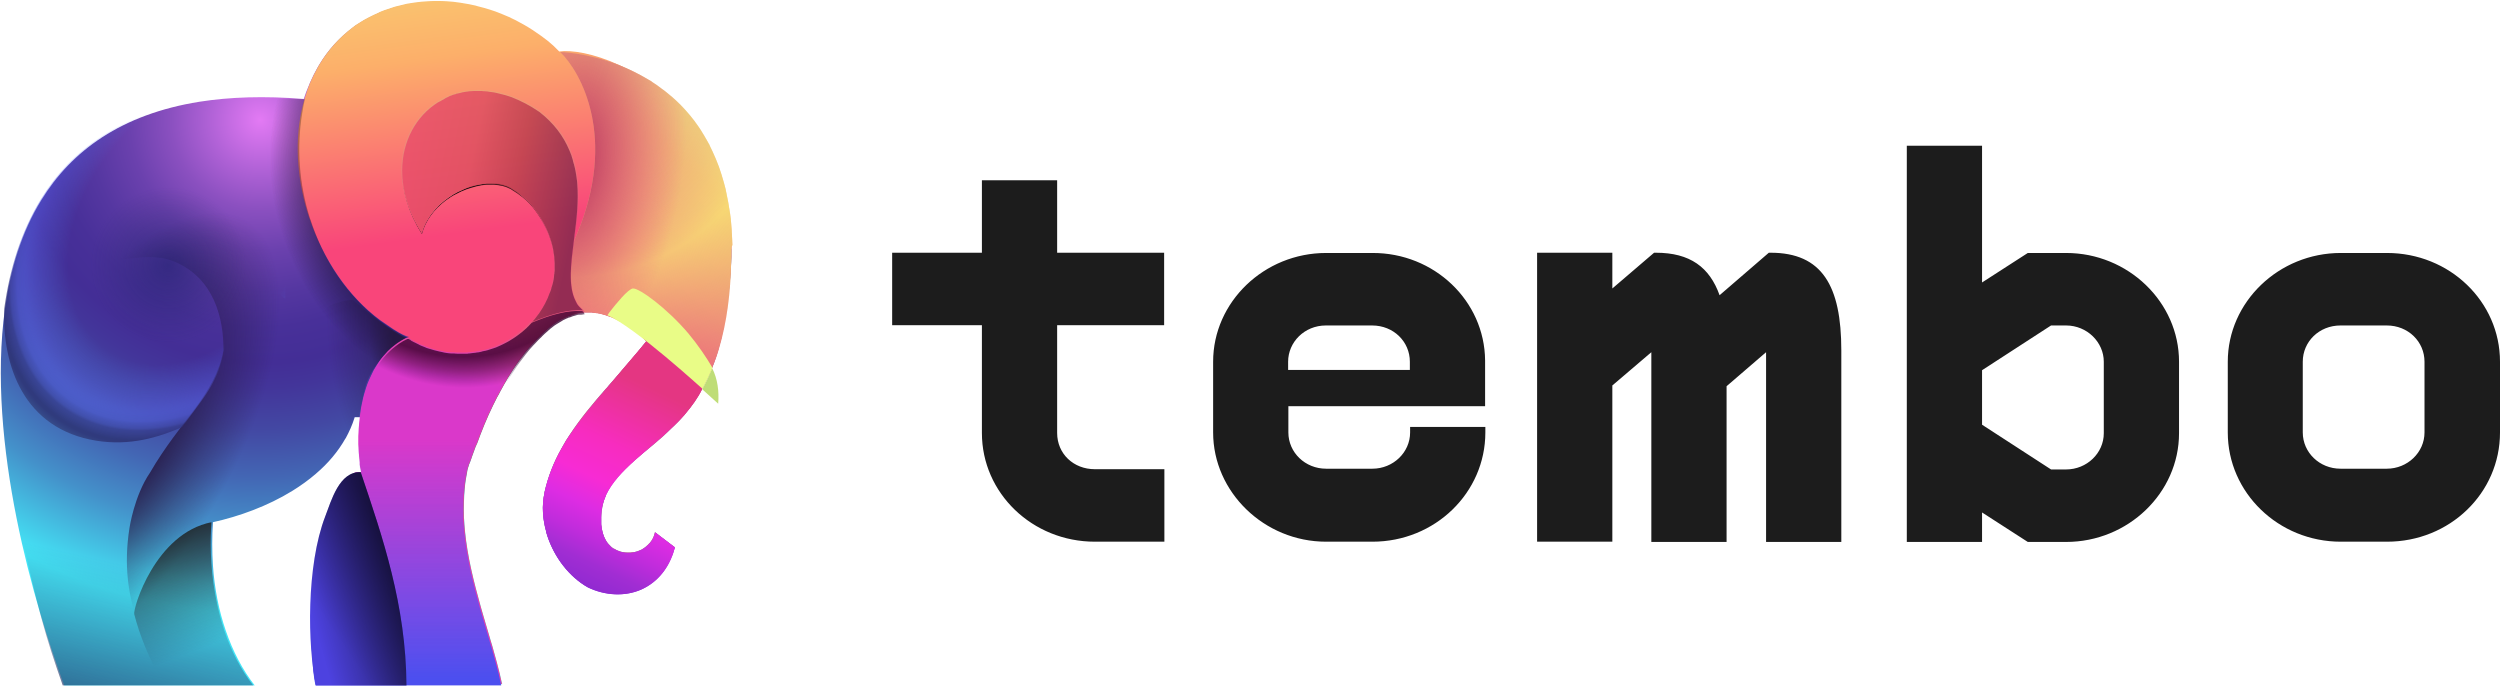 <svg xmlns="http://www.w3.org/2000/svg" id="Layer_1" width="1000.1" height="275" data-name="Layer 1"><defs><linearGradient id="linear-gradient" x1="182.34" x2="197.73" y1="-18" y2="95.11" gradientTransform="translate(0 2)" gradientUnits="userSpaceOnUse"><stop offset="0" stop-color="#f9cd71"/><stop offset=".33" stop-color="#fcaf6a"/><stop offset=".95" stop-color="#f9457a"/></linearGradient><linearGradient id="linear-gradient-2" x1="299.86" x2="217.65" y1="31.47" y2="124.53" gradientTransform="translate(0 2)" gradientUnits="userSpaceOnUse"><stop offset="0" stop-color="#e9fc87"/><stop offset=".33" stop-color="#efb674"/><stop offset=".95" stop-color="#ea567e"/></linearGradient><linearGradient id="linear-gradient-3" x1="273.52" x2="232.07" y1="147.81" y2="227.29" gradientTransform="translate(0 2)" gradientUnits="userSpaceOnUse"><stop offset=".02" stop-color="#da459e"/><stop offset=".81" stop-color="#a43df1"/><stop offset="1" stop-color="#9040ed"/></linearGradient><linearGradient id="linear-gradient-4" x1="225.84" x2="267.06" y1="242.78" y2="156.28" gradientTransform="translate(0 2)" gradientUnits="userSpaceOnUse"><stop offset=".06" stop-color="#9334c1"/><stop offset=".14" stop-color="#922ad1"/><stop offset=".23" stop-color="#a12dd3"/><stop offset=".33" stop-color="#c02cdc"/><stop offset=".44" stop-color="#dd2ce3"/><stop offset=".56" stop-color="#f72bd4"/><stop offset=".72" stop-color="#f72cbf"/><stop offset="1" stop-color="#e43682"/></linearGradient><linearGradient id="linear-gradient-5" x1="61.01" x2="80.95" y1="204.49" y2="257.42" gradientTransform="translate(0 2)" gradientUnits="userSpaceOnUse"><stop offset="0" stop-color="#181918"/><stop offset=".05" stop-color="#1a1b1a" stop-opacity=".95"/><stop offset=".55" stop-color="#272827" stop-opacity=".45"/><stop offset="1" stop-color="#2c2c2c" stop-opacity="0"/></linearGradient><linearGradient id="linear-gradient-6" x1="188.67" x2="179.18" y1="126.71" y2="176" gradientTransform="translate(0 2)" gradientUnits="userSpaceOnUse"><stop offset="0" stop-color="#ea567e"/><stop offset=".04" stop-color="#e95385"/><stop offset=".32" stop-color="#de40b7"/><stop offset=".47" stop-color="#da38ca"/></linearGradient><linearGradient id="linear-gradient-7" x1="162.46" x2="162.46" y1="278.01" y2="170.55" gradientTransform="translate(0 2)" gradientUnits="userSpaceOnUse"><stop offset=".08" stop-color="#4c4fef"/><stop offset=".33" stop-color="#4d53f1" stop-opacity=".72"/><stop offset=".97" stop-color="#4e58f3" stop-opacity="0"/></linearGradient><linearGradient id="linear-gradient-8" x1="129.27" x2="162.57" y1="244.83" y2="222.41" gradientTransform="translate(0 2)" gradientUnits="userSpaceOnUse"><stop offset="0" stop-color="#4d42e0"/><stop offset="1" stop-color="#372998"/></linearGradient><linearGradient id="linear-gradient-9" x1="174.03" x2="121.44" y1="223.62" y2="238.21" gradientTransform="translate(0 2)" gradientUnits="userSpaceOnUse"><stop offset="0" stop-opacity=".9"/><stop offset=".97" stop-opacity="0"/></linearGradient><linearGradient id="linear-gradient-10" x1="44.31" x2="57.88" y1="285.02" y2="225.75" gradientTransform="translate(0 2)" gradientUnits="userSpaceOnUse"><stop offset="0" stop-color="#273e70"/><stop offset=".13" stop-color="#273e70" stop-opacity=".87"/><stop offset="1" stop-color="#273e70" stop-opacity="0"/></linearGradient><linearGradient id="linear-gradient-11" x1="183.85" x2="199.33" y1="-18.94" y2="94.83" gradientTransform="translate(0 2)" gradientUnits="userSpaceOnUse"><stop offset="0" stop-color="#e9fc87"/><stop offset=".33" stop-color="#efb674"/><stop offset=".95" stop-color="#ea567e"/></linearGradient><linearGradient id="linear-gradient-12" x1="153.9" x2="230.23" y1="70.01" y2="86.17" gradientTransform="translate(0 2)" gradientUnits="userSpaceOnUse"><stop offset="0" stop-color="#ee486a"/><stop offset=".41" stop-color="#e1495e"/><stop offset=".66" stop-color="#bd394a"/><stop offset="1" stop-color="#7e2248"/></linearGradient><radialGradient id="radial-gradient" cx=".98" cy="-362.02" r=".98" fx=".98" fy="-362.02" gradientTransform="matrix(243.73 0 0 243.76 -134.94 88292.99)" gradientUnits="userSpaceOnUse"><stop offset="0" stop-color="#e87cf7"/><stop offset="0" stop-color="#e37af4"/><stop offset=".08" stop-color="#b363d8"/><stop offset=".15" stop-color="#8b50c0"/><stop offset=".22" stop-color="#6b41ae"/><stop offset=".29" stop-color="#5537a1"/><stop offset=".35" stop-color="#483099"/><stop offset=".41" stop-color="#432e96"/><stop offset=".45" stop-color="#43359a"/><stop offset=".52" stop-color="#4348a3"/><stop offset=".6" stop-color="#4366b4"/><stop offset=".69" stop-color="#4491ca"/><stop offset=".78" stop-color="#44c8e7"/><stop offset=".83" stop-color="#44e6f7"/></radialGradient><radialGradient id="radial-gradient-2" cx=".95" cy="-360.9" r=".98" fx=".95" fy="-360.9" gradientTransform="matrix(138.7 0 0 138.72 95.59 50089.55)" gradientUnits="userSpaceOnUse"><stop offset="0" stop-color="#e98187" stop-opacity="0"/><stop offset=".11" stop-color="#ea8586" stop-opacity=".08"/><stop offset=".22" stop-color="#ec9284" stop-opacity=".17"/><stop offset=".34" stop-color="#f0a881" stop-opacity=".26"/><stop offset=".46" stop-color="#f5c67c" stop-opacity=".35"/><stop offset=".58" stop-color="#fcec76" stop-opacity=".44"/><stop offset=".63" stop-color="#ffff73" stop-opacity=".48"/><stop offset="1" stop-color="#f5be71" stop-opacity="0"/></radialGradient><radialGradient id="radial-gradient-3" cx="4.96" cy="-364.43" r=".98" fx="4.96" fy="-364.43" gradientTransform="rotate(97.74 -6748.54 -8145.268)scale(90.27 44.36)" gradientUnits="userSpaceOnUse"><stop offset=".05" stop-color="#b93c5f"/><stop offset=".31" stop-color="#cb456a" stop-opacity=".72"/><stop offset=".73" stop-color="#e25279" stop-opacity=".28"/><stop offset="1" stop-color="#ea567e" stop-opacity="0"/></radialGradient><radialGradient id="radial-gradient-4" cx="4.12" cy="-361" r=".98" fx="4.12" fy="-361" gradientTransform="rotate(29.64 -85211.083 -22750.657)scale(55.86 124.62)" gradientUnits="userSpaceOnUse"><stop offset=".22" stop-color="#261844"/><stop offset=".58" stop-color="#261844" stop-opacity=".39"/><stop offset=".84" stop-color="#261844" stop-opacity="0"/></radialGradient><radialGradient id="radial-gradient-5" cx="4.99" cy="-361.89" r=".98" fx="4.99" fy="-361.89" gradientTransform="rotate(73.68 -15744.084 -12119.113)scale(86.22 66.23)" gradientUnits="userSpaceOnUse"><stop offset="0" stop-opacity=".9"/><stop offset=".97" stop-opacity="0"/></radialGradient><radialGradient id="radial-gradient-6" cx="4.99" cy="-361.89" r=".98" fx="4.99" fy="-361.89" gradientTransform="rotate(73.68 -15744.084 -12119.113)scale(86.22 66.23)" gradientUnits="userSpaceOnUse"><stop offset="0" stop-opacity=".9"/><stop offset=".97" stop-opacity="0"/></radialGradient><radialGradient id="radial-gradient-7" cx="1.8" cy="-366.8" r=".98" fx="1.8" fy="-366.8" gradientTransform="rotate(172.46 -1152.15 -19630.585)scale(65.65 107.42)" gradientUnits="userSpaceOnUse"><stop offset=".39" stop-color="#261844"/><stop offset=".54" stop-color="#261844" stop-opacity=".39"/><stop offset=".8" stop-color="#261844" stop-opacity="0"/></radialGradient><radialGradient id="radial-gradient-8" cx="3.81" cy="-366.17" r=".98" fx="3.81" fy="-366.17" gradientTransform="matrix(-60.287 86.419 -62.291 -43.454 -22502.13 -16151.19)" gradientUnits="userSpaceOnUse"><stop offset="0" stop-color="#2da7f1" stop-opacity="0"/><stop offset=".32" stop-color="#2fa5f1" stop-opacity="0"/><stop offset=".44" stop-color="#349ef3" stop-opacity="0"/><stop offset=".52" stop-color="#3e93f6" stop-opacity="0"/><stop offset=".59" stop-color="#4c82fa" stop-opacity="0"/><stop offset=".74" stop-color="#5c6cfd" stop-opacity=".41"/><stop offset=".78" stop-color="#5a69f6" stop-opacity=".56"/><stop offset=".8" stop-color="#5664eb" stop-opacity=".67"/><stop offset=".83" stop-color="#505cda" stop-opacity=".75"/><stop offset=".84" stop-color="#4852c4" stop-opacity=".83"/><stop offset=".86" stop-color="#3f46a8" stop-opacity=".89"/><stop offset=".87" stop-color="#343889" stop-opacity=".95"/><stop offset=".91" stop-color="#282866"/><stop offset=".92" stop-color="#282866"/><stop offset="1" stop-color="#416493"/></radialGradient><radialGradient id="radial-gradient-9" cx=".91" cy="-353.28" r=".98" fx=".91" fy="-353.28" gradientTransform="translate(35.41 12509.59)scale(35.11)" gradientUnits="userSpaceOnUse"><stop offset="0" stop-color="#141c63"/><stop offset=".44" stop-color="#1b2064" stop-opacity=".52"/><stop offset=".91" stop-color="#282866" stop-opacity="0"/></radialGradient><radialGradient id="radial-gradient-10" cx="4.55" cy="-362.51" r=".98" fx="4.55" fy="-362.51" gradientTransform="matrix(22.455 95.588 -86.31 20.276 -31207.98 6981.36)" gradientUnits="userSpaceOnUse"><stop offset="0" stop-color="#2a0043" stop-opacity="0"/><stop offset=".14" stop-color="#2d003e" stop-opacity=".18"/><stop offset=".8" stop-color="#38002d"/><stop offset=".86" stop-color="#350032" stop-opacity=".57"/><stop offset=".92" stop-color="#2c0040" stop-opacity=".07"/><stop offset=".93" stop-color="#2a0043" stop-opacity="0"/></radialGradient><clipPath id="clippath"><path d="M0 0h293.2v275H0z" style="fill:none"/></clipPath><style>.cls-7{fill:#1c1c1c}</style></defs><g style="clip-path:url(#clippath)"><path d="M292.6 100.2v.6c0 1.4 0 2.8-.1 4.1-.2 5.6-.8 11.6-1.8 17.9-.7 5.7-1.7 11.4-3.3 16.9-1 3.6-2.3 7.1-3.8 10.5-.8 1.8-1.7 3.6-2.7 5.3-1.9 3.5-4.1 6.8-6.7 9.9-.1.2-.3.3-.4.5-1.6 1.9-3.3 3.7-5.1 5.3-4.5 4.7-9.9 8.7-14.8 12.8l-.2.2c-4.7 4-8.9 8.2-11.2 13.5 0 .1-.1.2-.1.3-1.1 2.7-1.8 5.6-1.9 8.9v2.4c0 .4 0 .7.1 1.1 0 .3.1.5.1.8.3 1.6.7 3.2 1.5 4.6.1.2.3.5.4.7.5.8 1.1 1.4 1.7 2l.3.3c.1.1.3.2.4.3.2.2.4.3.7.4.1.1.2.1.4.2.1.1.2.1.3.2.3.2.6.3.9.4 1.1.5 2.3.7 3.5.7h1.4c.3 0 .6-.1.9-.1h.4c.3 0 .5-.1.8-.2h.1c.5-.1.9-.3 1.4-.5.2-.1.5-.2.7-.3s.5-.2.7-.4c.1-.1.2-.1.3-.2s.2-.1.3-.2c.4-.3.8-.6 1.2-1 .2-.2.4-.3.5-.5l.5-.5c1-1.2 1.7-2.6 2-4.2l7.9 6c-.1.5-.3 1.2-.6 1.9v.1c-1.1 3-3.1 6.7-4.5 8.3-2.7 3-5.5 5.1-8.4 6.5-6.5 2.8-14.3 2.4-21.2-.9l-1.5-.9c-7.1-4.6-12.7-12.4-15.2-21.2v-.2c-1.4-5-1.8-10.3-.7-15.3v-.2c1.4-6.3 3.7-12.1 6.8-17.6.1-.2.3-.5.4-.7.9-1.7 1.9-3.3 3-4.9 4.2-6.4 9.2-12.4 14.3-18.2l.2-.2c.4-.4.7-.8 1.1-1.3.1-.1.1-.2.2-.2 5.1-5.8 10.3-11.6 14.8-17.5l-.1-.1-.1-.1-.4-.4-.1-.1v-.1l-.7-.7c-.3-.3-.7-.7-1.1-1-.1 0-.1-.1-.2-.2-.3-.3-.6-.5-.9-.8-.1-.1-.2-.1-.2-.2-.1-.1-.3-.2-.4-.3-.1 0-.1-.1-.2-.1-.4-.3-.9-.7-1.3-1-.5-.4-1-.7-1.5-1-.2-.2-.5-.3-.7-.5-.4-.3-.9-.6-1.3-.8-.1-.1-.2-.1-.4-.2-.1 0-.1-.1-.2-.1 0 0-.1 0-.2-.1s-.2-.1-.3-.1c-.1-.1-.2-.1-.3-.1-.1-.1-.2-.1-.4-.2-.1-.1-.3-.1-.4-.2-.2-.1-.3-.2-.5-.2-.1-.1-.2-.1-.3-.2-.4-.2-.9-.4-1.3-.6-.5-.2-.9-.4-1.4-.5-.5-.2-.9-.3-1.4-.5-.5-.1-.9-.3-1.4-.4-.2-.1-.5-.1-.7-.2-.2 0-.4-.1-.6-.1s-.4-.1-.5-.1h-.2c-.5-.1-1-.1-1.4-.2-.2 0-.5 0-.7-.1h-2.9c-.2 0-.5 0-.7.1-.2 0-.5 0-.7.1h-1c-.2 0-.4.1-.6.1s-.4.1-.6.2-.5.1-.7.2c-.1 0-.2.1-.4.1-.4.1-.9.3-1.3.5h-.3c-.1 0-.2.1-.3.1-.1.1-.3.1-.4.2-.4.2-.7.3-1.1.5-.3.1-.5.3-.8.4-.1.1-.2.1-.3.2-.3.2-.7.4-1 .6s-.6.4-1 .6l-2.1 1.5c-.4.3-.8.7-1.2 1-.3.3-.7.6-1 .9-.5.4-.9.9-1.4 1.3l-.1.1-.1.1c-.3.3-.6.5-.8.8l-.4.4-.4.4c-.5.5-.9.9-1.3 1.4s-.9 1-1.3 1.4c-.4.5-.9 1-1.3 1.5l-1.2 1.5c-.4.5-.8 1-1.2 1.6-.4.5-.8 1.1-1.2 1.6s-.8 1.1-1.2 1.7c-.8 1.2-1.6 2.4-2.3 3.6-.3.5-.6 1-1 1.6-.5.9-1 1.7-1.5 2.6l-1.5 2.7c-.4.8-.8 1.6-1.3 2.4-.5 1.1-1.1 2.1-1.6 3.2-2.5 5.1-4.6 10.3-6.4 15.3l-.3.6c0 .1-.1.3-.2.4-.5 1.4-1 2.8-1.5 4.1-.2.7-.5 1.3-.7 2-.1.3-.2.6-.3.8q0 .1-.1.2t-.1.2c0 .1-.1.2-.1.3v.1c0 .1-.1.2-.1.3l-.3.9v.1c-.1.3-.2.5-.2.8-.5 2.5-.9 5-1.1 7.5-.3 3.5-.4 7.1-.3 10.6 0 .6 0 1.1.1 1.7 0 .6.1 1.1.1 1.7.1.8.1 1.6.2 2.4 1 10.4 3.6 20.8 6.5 31.1.4 1.3.7 2.5 1.1 3.8.8 2.6 1.5 5.2 2.3 7.8.4 1.3.7 2.5 1.1 3.7.6 2.2 1.2 4.4 1.8 6.5q1.2 4.35 2.1 8.7h-74.3c-.1-.5-.2-1.1-.3-1.6-.1-.8-.3-1.7-.4-2.7-.1-.6-.1-1.1-.2-1.7 0-.4-.1-.8-.1-1.2-.1-1.3-.2-2.6-.3-4-.2-2.5-.3-5.2-.4-8.1-.1-3.1-.1-6.4 0-9.7 0-.7 0-1.5.1-2.2v-.1c0-1.1.1-2.3.1-3.4.1-1.8.2-3.6.4-5.4 0-.3 0-.6.1-.9v-.4c0-.2 0-.4.1-.6.1-.7.1-1.5.2-2.2 0-.4.1-.8.1-1.2.1-.5.1-1 .2-1.5v-.2c0-.4.1-.8.2-1.3.1-.6.2-1.1.2-1.7 0-.2.1-.4.1-.6 0-.1 0-.3.1-.4 0-.4.1-.8.2-1.2s.1-.8.2-1.2c.1-.3.1-.7.2-1 .1-.4.2-.9.2-1.3l.6-2.7c.5-2.2 1-4.3 1.7-6.3.4-1.3.8-2.6 1.3-3.8.2-.6.5-1.2.7-1.8.1-.3.3-.6.4-.9.4-.9.8-1.7 1.2-2.5.2-.3.3-.7.5-1 1-1.8 2-3.5 3.2-5 .1-.1.1-.2.2-.2.2-.2.3-.4.5-.7l.1-.1c.2-.2.4-.5.7-.7.2-.3.5-.5.8-.8l.5-.5c.5-.5 1.1-1 1.6-1.4.1-.1.2-.1.3-.2s.2-.2.3-.2h.2c.1 0 .2-.1.3-.1h2.1l-.6-3.3v-.7c0-.3-.1-.6-.1-1v-.1c-.5-4-.6-8.3-.3-12.6.1-1 .2-2 .3-3.1 0-.3.1-.7.1-1 0-.1 0-.2.1-.3h-2.4c0 .1-.1.2-.1.3-.9 2.9-2.1 5.5-3.5 8.1 0 0 0 .1-.1.1-3 5.3-7 10-11.7 14l-.1.1c-2.9 2.5-6.1 4.8-9.5 6.9-9.9 6.1-21.3 10.2-31.7 12.5q-.6 8.7 0 17.4c1.2 18.1 7 35.5 16.7 47.9H25.7C13.9 242.7-5.5 177.3 2 123.4c2.2-15.8 6.7-30.6 14.5-43.3 12.1-19.8 32.1-34.4 63.3-39.4 12.1-1.9 26-2.4 41.7-1.1.6-1.9 1.3-3.7 2.1-5.5.1-.3.3-.7.4-1q1.35-3.15 3-6c.2-.4.5-.8.7-1.2 3.5-5.8 7.9-10.7 13.4-14.8.3-.2.6-.5.9-.7.6-.4 1.2-.8 1.9-1.2.6-.4 1.2-.7 1.8-1.1.6-.3 1.1-.6 1.7-.9.5-.3 1.1-.5 1.6-.8 1-.5 2-.9 3-1.4.9-.4 1.8-.7 2.7-1 .8-.3 1.6-.5 2.4-.8.6-.2 1.2-.4 1.8-.5 1.2-.3 2.5-.6 3.7-.9.6-.1 1.2-.2 1.9-.3.4-.1.8-.1 1.3-.2.8-.1 1.6-.2 2.5-.3 3.4-.3 6.7-.4 10.1-.2 1.9.1 3.7.3 5.6.6 1.2.2 2.3.4 3.5.6.5.1.9.2 1.4.3.7.1 1.4.3 2 .5.8.2 1.5.4 2.3.6s1.6.5 2.4.7c.8.3 1.6.5 2.4.8 1.8.7 3.6 1.4 5.4 2.2.3.1.6.2.8.4.6.3 1.3.6 1.9.9.4.2.8.4 1.1.6.7.4 1.5.8 2.2 1.2 1.1.6 2.2 1.3 3.3 2 1.2.8 2.3 1.6 3.5 2.4l2.4 1.8c.4.3.8.6 1.2 1 .9.7 1.7 1.5 2.5 2.3l1.2 1.2c5-.7 13.9.8 23.7 5.3 20.3 9.3 44.5 31.3 45.2 73.1.2.3.2.6.2.9" style="fill:url(#radial-gradient)"/><path d="M292.6 100.2v.6c0 1.4 0 2.8-.1 4.1-.2 5.6-.8 11.6-1.8 17.9-.7 5.7-1.7 11.4-3.3 16.9-1 3.6-2.3 7.1-3.8 10.5-.8 1.8-1.7 3.6-2.7 5.3-1.9 3.5-4.1 6.8-6.7 9.9-.1.2-.3.3-.4.5-1.6 1.9-3.3 3.7-5.1 5.3-4.5 4.7-9.9 8.7-14.8 12.8l-.2.2c-4.7 4-8.9 8.2-11.2 13.5 0 .1-.1.2-.1.3-1.1 2.7-1.8 5.6-1.9 8.9v2.4c0 .4 0 .7.1 1.1 0 .3.1.5.1.8.3 1.6.7 3.2 1.5 4.6.1.2.3.5.4.7.5.8 1.1 1.4 1.7 2l.3.3c.1.1.3.2.4.3.2.2.4.3.7.4.1.1.2.1.4.2.1.1.2.1.3.2.3.2.6.3.9.4 1.1.5 2.3.7 3.5.7h1.4c.3 0 .6-.1.9-.1h.4c.3 0 .5-.1.8-.2h.1c.5-.1.9-.3 1.4-.5.2-.1.5-.2.7-.3s.5-.2.7-.4c.1-.1.2-.1.3-.2s.2-.1.3-.2c.4-.3.8-.6 1.2-1 .2-.2.4-.3.5-.5l.5-.5c1-1.2 1.7-2.6 2-4.2l7.9 6c-.1.5-.3 1.2-.6 1.9v.1c-1.1 3-3.1 6.7-4.5 8.3-2.7 3-5.5 5.1-8.4 6.5-6.5 2.8-14.3 2.4-21.2-.9l-1.5-.9c-7.1-4.6-12.7-12.4-15.2-21.2v-.2c-1.4-5-1.8-10.3-.7-15.3v-.2c1.4-6.3 3.7-12.1 6.8-17.6.1-.2.3-.5.4-.7.9-1.7 1.9-3.3 3-4.9 4.2-6.4 9.2-12.4 14.3-18.2l.2-.2c.4-.4.7-.8 1.1-1.3.1-.1.1-.2.2-.2 5.1-5.8 10.3-11.6 14.8-17.5l-.1-.1-.1-.1-.4-.4-.1-.1v-.1l-.7-.7c-.3-.3-.7-.7-1.1-1-.1 0-.1-.1-.2-.2-.3-.3-.6-.5-.9-.8-.1-.1-.2-.1-.2-.2-.1-.1-.3-.2-.4-.3-.1 0-.1-.1-.2-.1-.4-.3-.9-.7-1.3-1-.5-.4-1-.7-1.5-1-.2-.2-.5-.3-.7-.5-.4-.3-.9-.6-1.3-.8-.1-.1-.2-.1-.4-.2-.1 0-.1-.1-.2-.1 0 0-.1 0-.2-.1s-.2-.1-.3-.1c-.1-.1-.2-.1-.3-.1-.1-.1-.2-.1-.4-.2-.1-.1-.3-.1-.4-.2-.2-.1-.3-.2-.5-.2-.1-.1-.2-.1-.3-.2-.4-.2-.9-.4-1.3-.6-.5-.2-.9-.4-1.4-.5-.5-.2-.9-.3-1.4-.5-.5-.1-.9-.3-1.4-.4-.2-.1-.5-.1-.7-.2-.2 0-.4-.1-.6-.1s-.4-.1-.5-.1h-.2c-.5-.1-1-.1-1.4-.2-.2 0-.5 0-.7-.1h-3c-.2 0-.5 0-.7.1-.2 0-.5 0-.7.1h-1c-.2 0-.4.1-.6.1s-.4.1-.6.2-.5.1-.7.2c-.1 0-.2.1-.4.1-.4.1-.9.3-1.3.5h-.3c-.1 0-.2.1-.3.1-.1.1-.3.1-.4.2-.4.2-.7.3-1.1.5-.3.1-.5.3-.8.4-.1.1-.2.1-.3.2-.3.2-.7.4-1 .6s-.6.4-1 .6l-2.1 1.5c-.4.3-.8.7-1.2 1-.3.3-.7.6-1 .9-.5.4-.9.9-1.4 1.3l-.1.1-.1.1c-.3.3-.6.5-.8.8l-.4.4-.4.4c-.5.5-.9.9-1.3 1.4s-.9 1-1.3 1.4c-.4.5-.9 1-1.3 1.5l-1.2 1.5c-.4.5-.8 1-1.2 1.6-.4.5-.8 1.1-1.2 1.6s-.8 1.1-1.2 1.7c-.8 1.2-1.6 2.4-2.3 3.6-.3.5-.6 1-1 1.6-.5.9-1 1.7-1.5 2.6l-1.5 2.7c-.4.8-.8 1.6-1.3 2.4-.5 1.1-1.1 2.1-1.6 3.2-2.5 5.1-4.6 10.3-6.4 15.3l-.3.6c0 .1-.1.3-.2.4-.5 1.4-1 2.8-1.5 4.1-.2.7-.4 1.3-.7 2-.1.3-.2.6-.3.8q0 .1-.1.2t-.1.2c0 .1-.1.2-.1.3v.1c0 .1-.1.2-.1.3-.2.6-.4 1.2-.5 1.7-.5 2.5-.9 5-1.1 7.5-.3 3.5-.4 7.1-.3 10.6 0 .6 0 1.1.1 1.7 0 .6.1 1.1.1 1.7.1.8.1 1.6.2 2.4 1 10.4 3.6 20.8 6.5 31.1.4 1.3.7 2.5 1.1 3.8.8 2.6 1.5 5.2 2.3 7.8.4 1.3.7 2.5 1.1 3.7.6 2.2 1.2 4.4 1.8 6.5q1.2 4.35 2.1 8.7h-74.3c-.1-.5-.2-1.1-.3-1.6-.1-.8-.3-1.7-.4-2.7-.1-.6-.1-1.1-.2-1.7 0-.4-.1-.8-.1-1.2 0-.5-.1-1-.1-1.6 0-.5-.1-1.1-.1-1.7 0-.4-.1-.8-.1-1.2v-.5c-.2-2.2-.3-4.6-.4-7.1-.1-3.1-.1-6.4 0-9.7 0-.7 0-1.5.1-2.2v-.1c0-1.1.1-2.3.1-3.4.1-1.8.2-3.6.4-5.4 0-.3 0-.6.1-.9v-1c.1-.7.1-1.5.2-2.2 0-.4.1-.8.1-1.2.1-.5.1-1 .2-1.5v-.2c0-.4.1-.8.2-1.3 0-.4.1-.8.2-1.3 0-.1 0-.3.1-.4 0-.1 0-.3.1-.4v-.1c0-.1 0-.3.1-.4 0-.4.1-.8.2-1.2s.1-.8.2-1.2v-.1c0-.3.1-.6.2-.9.1-.4.2-.9.2-1.3l.6-2.7c.5-2.2 1-4.3 1.7-6.3.4-1.3.8-2.6 1.3-3.8.2-.6.5-1.2.7-1.8.1-.3.3-.6.4-.9.4-.9.8-1.7 1.2-2.5.2-.3.4-.7.5-1 .4-.8.9-1.6 1.3-2.3.2-.3.3-.5.5-.8s.4-.5.5-.8c.1-.1.1-.2.2-.3.2-.2.3-.5.5-.7 0 0 0-.1.1-.1.1-.1.1-.2.2-.2.2-.2.3-.4.5-.6l.1-.1.1-.1c.2-.2.4-.5.7-.7.2-.3.5-.5.8-.8l.5-.5c.5-.5 1.1-1 1.6-1.4.1-.1.2-.1.3-.2s.2-.2.3-.2h.2c.1 0 .2-.1.3-.1.7-.2 1.3-.2 2.1 0l-.3-1.5c-.1-.5-.2-1.1-.3-1.6v-.9c0-.3-.1-.6-.1-1v-.1c-.5-4-.6-8.3-.3-12.6.1-1 .2-2 .3-3.1 0-.3.1-.7.1-1v-.3c.1-.7.2-1.3.3-2 .1-.5.1-.9.2-1.4v-.1c.1-.3.1-.7.2-1 .2-1.1.5-2.2.7-3.3.1-.5.3-1 .4-1.5.3-1 .6-1.9.9-2.9s.7-1.9 1.1-2.8c.2-.5.4-.9.6-1.3.4-.8.8-1.7 1.2-2.5.7-1.2 1.4-2.3 2.2-3.5 1-1.5 2.2-2.8 3.4-4.1.9-.9 1.9-1.8 3-2.6.4-.3.7-.5 1.1-.8.4-.2.7-.5 1.1-.7s.8-.5 1.2-.7l1.2-.6c.1-.1.2-.1.3-.1.1-.1.3-.1.4-.2-.9-.2-1.8-.6-2.6-1-1.1-.5-2.2-1.2-3.3-1.9-.1 0-.1-.1-.2-.1-1.8-1.2-3.6-2.5-5.4-3.7-12.9-9.5-22.8-24.4-28.3-40.8 0-.1 0-.2-.1-.2-4.6-13.9-6-29-3.1-42.6.8-3.7 1.8-7.2 3.2-10.7.1-.3.3-.7.4-1q1.35-3 3-6c.2-.4.5-.8.7-1.2 3.4-5.6 7.8-10.6 13.4-14.8.3-.2.6-.5.9-.7.6-.4 1.2-.8 1.9-1.2.6-.4 1.2-.7 1.8-1.1.6-.3 1.1-.6 1.7-.9.5-.3 1.1-.5 1.6-.8 1-.5 2-.9 3-1.4.9-.4 1.8-.7 2.7-1 .8-.3 1.6-.5 2.4-.8.6-.2 1.2-.4 1.8-.5 1.2-.3 2.5-.6 3.7-.9.6-.1 1.2-.2 1.9-.3.4-.1.8-.1 1.3-.2.8-.1 1.6-.2 2.5-.3 3.4-.3 6.7-.4 10.1-.2 1.9.1 3.7.3 5.6.6 1.2.2 2.3.4 3.5.6.5.1.9.2 1.4.3.7.1 1.4.3 2 .5.8.2 1.5.4 2.3.6s1.6.5 2.4.7c.8.3 1.6.5 2.4.8 1.8.7 3.6 1.4 5.4 2.2.3.1.6.2.8.4.6.3 1.3.6 1.9.9.4.2.8.4 1.1.6.7.4 1.5.8 2.2 1.2 1.1.6 2.2 1.3 3.3 2 1.2.8 2.3 1.6 3.5 2.4l2.4 1.8c.4.3.8.6 1.2 1 .9.7 1.7 1.5 2.5 2.3l1.2 1.2c5-.7 13.9.8 23.7 5.3 20.3 9.3 44.5 31.3 45.2 73.1z" style="fill:url(#linear-gradient)"/><path d="M292.6 100.2v.6c0 1.4 0 2.8-.1 4.1-.3 12-1.6 23.7-5 35-.1.4-.3.9-.4 1.3-.4 1.3-.9 2.6-1.4 3.9-.7 1.7-1.4 3.5-2.1 5.2l-.1-.1c-8-6.4-15.4-15.3-26.5-15.2-.3-.3-.7-.7-1.1-1-.1 0-.1-.1-.2-.2-.3-.3-.6-.5-.9-.8-.1-.1-.2-.1-.2-.2-.1-.1-.3-.2-.4-.3-.1 0-.1-.1-.2-.1-.4-.3-.8-.7-1.3-1-.5-.4-1-.7-1.5-1-.2-.2-.5-.3-.7-.5-.4-.3-.9-.6-1.3-.8-.1-.1-.2-.2-.4-.2-.1 0-.1-.1-.2-.1-.1-.1-.3-.2-.4-.2-.1-.1-.2-.1-.3-.1-.1-.1-.2-.1-.4-.2-.1-.1-.3-.1-.4-.2-.2-.1-.3-.2-.5-.2-.1-.1-.2-.1-.3-.2-.4-.2-.9-.4-1.3-.6-.5-.2-.9-.4-1.4-.5-.5-.2-.9-.3-1.4-.5-.5-.1-.9-.3-1.4-.4-.2-.1-.5-.1-.7-.2-.2 0-.4-.1-.6-.1s-.4-.1-.5-.1h-.2c-.5-.1-1-.1-1.4-.2-.2 0-.5 0-.7-.1h-2.9c-.2 0-.5 0-.7.1-.2 0-.5 0-.7.1h-.3c-.1 0-.2 0-.3.1h-.3c-.2 0-.4.1-.6.1s-.4.1-.6.2-.5.1-.7.2c-.1 0-.2.1-.4.1-.4.1-.9.3-1.3.5h-.4c-.1 0-.2 0-.2.1-.1 0-.3.1-.4.2-.4.2-.7.3-1.1.5-.3.1-.5.3-.8.4-.1.1-.2.1-.3.2-.1-.8-.3-1.9-.3-2.6-.7-9.2 2.2-20.9 5.7-29.9 0-.1.1-.1.1-.2s0-.1.1-.2c.1-.2.1-.3.2-.5v-.1q0-.1.1-.2c0-.1.1-.1.1-.2 16.4-38.8 1.7-65.1-6.6-73.1 0 0 10.7.2 23.7 5.3 3.8 1.5 7.7 3.4 11.7 5.8.6.3 1.2.7 1.7 1.1 1.1.7 2.3 1.5 3.4 2.4.5.4 1 .7 1.5 1.1 1.9 1.5 3.8 3.1 5.6 4.9l.9.9c2.4 2.5 4.7 5.2 6.8 8.3.3.4.5.8.8 1.2s.5.8.8 1.3c.5.7.9 1.5 1.3 2.2.1.1.1.2.2.3.5.8.9 1.7 1.4 2.5v.1c.4.8.8 1.6 1.2 2.5.9 1.9 1.7 3.9 2.5 6 .7 2 1.4 4.2 2 6.4.5 1.7.9 3.4 1.2 5.2.4 1.8.7 3.6 1 5.5.1.6.2 1.3.3 1.9.2 1.2.3 2.4.4 3.7.1.7.1 1.5.2 2.3 0 .7.1 1.4.1 2.1s.1 1.3.1 2 .1 1.5.1 2.2c-.4.6-.4 1.4-.4 2.2" style="fill:url(#linear-gradient-2)"/><path d="M292.6 100.2v.6c0 1.4 0 2.8-.1 4.1-.3 12-1.6 23.7-5 35-.1.4-.3.9-.4 1.3-.4 1.3-.9 2.6-1.4 3.9-.7 1.7-1.4 3.5-2.1 5.2l-.1-.1c-8-6.4-15.4-15.3-26.5-15.2-.3-.3-.7-.7-1.1-1-.1 0-.1-.1-.2-.2-.3-.3-.6-.5-.9-.8-.1-.1-.2-.1-.2-.2-.1-.1-.3-.2-.4-.3-.1 0-.1-.1-.2-.1-.4-.3-.8-.7-1.3-1-.5-.4-1-.7-1.5-1-.2-.2-.5-.3-.7-.5-.4-.3-.9-.6-1.3-.8-.1-.1-.2-.2-.4-.2-.1 0-.1-.1-.2-.1-.1-.1-.3-.2-.4-.2-.1-.1-.2-.1-.3-.1-.1-.1-.2-.1-.4-.2-.1-.1-.3-.1-.4-.2-.2-.1-.3-.2-.5-.2-.1-.1-.2-.1-.3-.2-.4-.2-.9-.4-1.3-.6-.5-.2-.9-.4-1.4-.5-.5-.2-.9-.3-1.4-.5-.5-.1-.9-.3-1.4-.4-.2-.1-.5-.1-.7-.2-.2 0-.4-.1-.6-.1s-.4-.1-.5-.1h-.2c-.5-.1-1-.1-1.4-.2-.2 0-.5 0-.7-.1h-2.9c-.2 0-.5 0-.7.1-.2 0-.5 0-.7.1h-.3c-.1 0-.2 0-.3.1h-.3c-.2 0-.4.1-.6.1s-.4.1-.6.2-.5.1-.7.2c-.1 0-.2.1-.4.1-.4.1-.9.3-1.3.5h-.4c-.1 0-.2 0-.2.1-.1 0-.3.1-.4.2-.4.2-.7.3-1.1.5-.3.1-.5.3-.8.4-.1.1-.2.1-.3.2-.1-.8-.3-1.9-.3-2.6-.7-9.2 2.2-20.9 5.7-29.9 0-.1.1-.1.1-.2s0-.1.1-.2c.1-.2.1-.3.2-.5v-.1q0-.1.1-.2c0-.1.1-.1.1-.2 16.4-38.8 1.7-65.1-6.6-73.1 0 0 10.7.2 23.7 5.3 3.8 1.5 7.7 3.4 11.7 5.8.6.3 1.2.7 1.7 1.1 1.1.7 2.3 1.5 3.4 2.4.5.4 1 .7 1.5 1.1 1.9 1.5 3.8 3.1 5.6 4.9l.9.9c2.4 2.5 4.7 5.2 6.8 8.3.3.4.5.8.8 1.2s.5.8.8 1.3c.5.7.9 1.5 1.3 2.2.1.1.1.2.2.3.5.8.9 1.7 1.4 2.5v.1c.4.8.8 1.6 1.2 2.5.9 1.9 1.7 3.9 2.5 6 .7 2 1.4 4.2 2 6.4.5 1.7.9 3.4 1.2 5.2.4 1.8.7 3.6 1 5.5.1.6.2 1.3.3 1.9.2 1.2.3 2.4.4 3.7.1.7.1 1.5.2 2.3 0 .7.1 1.4.1 2.1s.1 1.3.1 2 .1 1.5.1 2.2c-.4.6-.4 1.4-.4 2.2" style="fill:url(#radial-gradient-2)"/><path d="M287.3 139.8s.1.1.2.1c-.1.4-.3.9-.4 1.3-.4 1.3-.9 2.6-1.4 3.9-.7 1.7-1.4 3.5-2.1 5.2l-.1-.1c-8-6.4-15.4-15.3-26.5-15.2-.3-.3-.7-.7-1.1-1-.1 0-.1-.1-.2-.2-.3-.3-.6-.5-.9-.8-.1-.1-.2-.1-.2-.2-.1-.1-.3-.2-.4-.3-.1 0-.1-.1-.2-.1-.4-.3-.8-.7-1.3-1-.5-.4-1-.7-1.5-1-.2-.2-.5-.3-.7-.5-.4-.3-.9-.6-1.3-.8-.1-.1-.2-.2-.4-.2-.1 0-.1-.1-.2-.1-.1-.1-.3-.2-.4-.2-.1-.1-.2-.1-.3-.1-.1-.1-.2-.1-.4-.2-.1-.1-.3-.1-.4-.2-.2-.1-.3-.2-.5-.2-.1-.1-.2-.1-.3-.2-.4-.2-.9-.4-1.3-.6-.5-.2-.9-.4-1.4-.5-.5-.2-.9-.3-1.4-.5-.5-.1-.9-.3-1.4-.4-.2-.1-.5-.1-.7-.2-.2 0-.4-.1-.6-.1s-.4-.1-.5-.1h-.2c-.5-.1-1-.1-1.4-.2-.2 0-.5 0-.7-.1h-2.9c-.2 0-.5 0-.7.1-.2 0-.5 0-.7.1h-.3c-.1 0-.2 0-.3.1h-.3c-.2 0-.4.1-.6.1s-.4.1-.6.2-.5.1-.7.2c-.1 0-.2.1-.4.1-.4.1-.9.3-1.3.5h-.4c-.1 0-.2 0-.2.1-.1 0-.3.1-.4.2-.4.2-.7.3-1.1.5-.3.1-.5.3-.8.4-.1.1-.2.1-.3.2-.1-.8-.3-1.9-.3-2.6-.7-9.2 2.2-20.9 5.7-29.9 0-.1.1-.1.1-.2s0-.1.1-.2c.1-.2.1-.3.2-.5v-.1q0-.1.1-.2c0-.1.1-.1.1-.2 16.4-38.8 1.7-65.1-6.6-73.1 0 0 10.7.2 23.7 5.3 3.8 1.5 7.7 3.4 11.7 5.8.6.3 1.2.7 1.7 1.1 1.1.7 2.3 1.5 3.4 2.4.5.4 1 .7 1.5 1.1 1.9 1.5 3.8 3.1 5.6 4.9l.9.9c2.4 2.5 4.7 5.2 6.8 8.3.3.4.5.8.8 1.2s.5.8.8 1.3c.5.7.9 1.5 1.3 2.2.1.1.1.2.2.3.5.8.9 1.7 1.4 2.5v.1c.4.8.8 1.6 1.2 2.5.9 1.9 1.7 3.9 2.5 6 .7 2 1.4 4.2 2 6.4.5 1.7.9 3.4 1.2 5.2.4 1.8.7 3.6 1 5.5.1.6.2 1.3.3 1.9.2 1.2.3 2.4.4 3.7.1.7.1 1.5.2 2.3 0 .7.1 1.4.1 2.1s.1 1.3.1 2 .1 1.5.1 2.2v2.2c-7.9 4-15 9.1-19.5 16.8-5.2 8.4 6.1 17 13.8 22.8" style="fill:url(#radial-gradient-3)"/><path d="M280.9 155.6c-1.7 3.6-4.1 6.8-6.7 9.9-.1.2-.3.3-.4.5-6 6.7-13.5 12.4-19.9 18.2l-.2.2c-4.8 4.3-8.9 8.7-11.2 13.5 0 .1-.1.2-.1.3-1.3 2.8-2 5.7-1.9 8.9v2.4c0 .4 0 .7.1 1.1 0 .3.1.5.1.8.3 1.8.8 3.3 1.5 4.6.1.2.3.5.4.7.5.8 1.1 1.4 1.7 2l.3.3c.1.1.3.2.4.3.2.2.4.3.7.4.1.1.2.1.4.2.4.2.8.4 1.3.6 1.1.4 2.3.7 3.5.7h1.4c.3 0 .6-.1.9-.1.1 0 .2 0 .3-.1h.1c.3 0 .5-.1.8-.2h.1c.5-.1.9-.3 1.4-.5.2-.1.5-.2.7-.3s.5-.2.7-.4c.1-.1.2-.1.3-.2s.2-.1.3-.2c.4-.3.8-.6 1.2-1 .2-.2.4-.3.5-.5l.5-.5c1-1.2 1.7-2.6 2-4.2l7.9 6c-.2.6-.4 1.3-.6 1.9v.1c-2.5 7.5-7.3 12.4-13 14.9-6.5 2.8-14.3 2.4-21.2-.9l-1.5-.9c-7.1-4.6-12.7-12.4-15.2-21.2v-.2c-1.4-5-1.8-10.3-.7-15.3v-.2c1.4-6.3 3.7-12.1 6.8-17.6.1-.2.3-.5.4-.7.9-1.7 1.9-3.3 3-4.9 3.9-5.6 8.7-11.6 14.3-18.2l.2-.2c4.8-5.8 10.2-12.1 16.1-19l-.2-.2-.4-.4-.1-.1v-.1c-.2-.2-.5-.4-.7-.7h.5c10.8 8.5 22.5 19.9 23.2 20.5" style="fill:url(#linear-gradient-3)"/><path d="M280.9 155.6c-1.7 3.6-4.1 6.8-6.7 9.9-.1.2-.3.3-.4.5-6 6.7-13.5 12.4-19.9 18.2l-.2.2c-4.8 4.3-8.9 8.7-11.2 13.5 0 .1-.1.2-.1.3-1.3 2.8-2 5.7-1.9 8.9v2.4c0 .4 0 .7.1 1.1 0 .3.1.5.1.8.3 1.8.8 3.3 1.5 4.6.1.2.3.5.4.7.5.8 1.1 1.4 1.7 2l.3.3c.1.1.3.2.4.3.2.2.4.3.7.4.1.1.2.1.4.2.4.2.8.4 1.3.6 1.1.4 2.3.7 3.5.7h1.4c.3 0 .6-.1.9-.1.1 0 .2 0 .3-.1h.1c.3 0 .5-.1.8-.2h.1c.5-.1.9-.3 1.4-.5.2-.1.5-.2.7-.3s.5-.2.7-.4c.1-.1.2-.1.3-.2s.2-.1.3-.2c.4-.3.8-.6 1.2-1 .2-.2.4-.3.5-.5l.5-.5c1-1.2 1.7-2.6 2-4.2l7.9 6c-.2.6-.4 1.3-.6 1.9v.1c-2.5 7.5-7.3 12.4-13 14.9-6.5 2.8-14.3 2.4-21.2-.9l-1.5-.9c-7.1-4.6-12.7-12.4-15.2-21.2v-.2c-1.4-5-1.8-10.3-.7-15.3v-.2c1.4-6.3 3.7-12.1 6.8-17.6.1-.2.3-.5.4-.7.9-1.7 1.9-3.3 3-4.9 3.9-5.6 8.7-11.6 14.3-18.2l.2-.2c4.8-5.8 10.2-12.1 16.1-19l-.2-.2-.4-.4-.1-.1v-.1c-.2-.2-.5-.4-.7-.7h.5c10.8 8.5 22.5 19.9 23.2 20.5" style="fill:url(#linear-gradient-4)"/><path d="M37.3 100.9c4.6 7.7 19.3-1.8 32.6 3.8 15.6 6.6 19.6 22.4 19.5 35.5C86 158.1 72.2 168 60 189.1c-6.3 9.2-8.2 22.1-8.2 22.1-4.8 30.5 8.3 46.5 12.6 62 8.4-44.5 22.7-66.8 59.3-138.2 5.5-44.5-22.8-59.5-47.9-60.6-13.4-.5-47.5 11.4-38.5 26.5" style="fill:url(#radial-gradient-4)"/><path d="M65.7 274.2h35.6C84 251 83.6 222 84.6 208.9c-22.6 4.5-31.5 34.7-30.9 36.8 2.2 8.6 5.9 17.8 12 28.5" style="fill:url(#linear-gradient-5)"/><path d="M284.9 147.3c-1.2 2.9-2.5 5.7-4 8.4l6.4 5.8c.4-4.8-.2-9.9-2.4-14.2" style="fill:#bfdd77"/><path d="M275.3 133.3c-8.6-10.1-19.6-18.1-22.1-17.9-2 .2-7 6.5-8.9 8.9-.5.6-.9 1.2-1.3 1.8 11.2 4.9 37.5 29.1 38 29.4 1.5-2.7 2.8-5.5 4-8.4-2.4-4.1-5.7-9-9.7-13.8" style="fill:#e9fc87"/><path d="M234 124.9h-.4c-.2 0-.5 0-.7.1-.2 0-.5 0-.7.1h-.3c-.1 0-.2 0-.3.1h-.3c-.2 0-.4.1-.6.1s-.4.1-.6.2-.5.1-.7.2c-.1 0-.2.1-.4.1-.4.1-.9.3-1.3.5h-.3c-.1 0-.2.1-.3.2-.2.1-.3.2-.5.2-.1 0-.1.1-.2.1.1-.1.2-.2.3-.2-.4.2-.7.3-1.1.5-.3.1-.5.3-.8.4-.1.1-.2.1-.3.2-.3.2-.7.4-1 .6s-.6.4-1 .6l-2.1 1.5c-.4.3-.8.7-1.2 1-.3.3-.7.6-1 .9-.5.4-.9.9-1.4 1.3l-.1.1-.1.1c-.3.3-.6.5-.8.8l-.4.4-.4.4c-.5.5-.9.9-1.3 1.4s-.9 1-1.3 1.4c-.4.5-.9 1-1.3 1.5l-1.2 1.5c-.4.5-.8 1-1.2 1.6-.4.5-.8 1.1-1.2 1.6s-.8 1.1-1.2 1.7c-.8 1.2-1.6 2.4-2.3 3.6-.3.5-.6 1-1 1.6-.5.9-1 1.7-1.5 2.6l-1.5 2.7c-.4.8-.8 1.6-1.3 2.4-.6 1.1-1.1 2.1-1.6 3.2-2.5 5.1-4.6 10.3-6.4 15.3l-.3.6c0 .1-.1.3-.2.4-.7 2-1.4 3.9-2 5.8-.1.4-.3.9-.4 1.3q0 .1-.1.2c0 .1-.1.2-.1.3v.1c0 .1-.1.2-.1.3l-.3.9v.1c-.1.3-.2.5-.2.8-12.7 2.8-37.1 8.1-53.3 10.7h-.1c.8-1.7 1.7-3.6 2.9-5.3 1.3-1.8 3.2-3.9 5.5-4.6h.1c.2-.1.5-.1.7-.1.5-.1 1.1-.1 1.6 0h.2l-.3-1.5c-.1-.5-.2-1.1-.3-1.6v-.9c0-.3-.1-.6-.1-1v-.1c-.5-4-.6-8.3-.3-12.6.1-1 .2-2 .3-3.1 0-.3.1-.7.1-1-.1.3-.1.6-.2.9 0-.2 0-.4.1-.6 0-.2.1-.4.1-.6h-2.4v.3c-.9 2.9-2.1 5.5-3.5 8.1 0 0 0 .1-.1.1-.6.9-1.1 1.7-1.7 2.5-3 4-6.3 8-10 11.5l-.1.1c-1 .9-2.1 1.8-3.1 2.7-.4.3-.7.6-1.1.8-.9.7-1.8 1.3-2.7 1.9-.8.5-1.7 1-2.5 1.5C104.4 145.1 89.5 93.7 80 41.7c13.9-2.2 26.5-2.7 41.9-2-.4 1.7-.7 3.4-1 5.2-2.4 14.1-1.3 28.9 3.1 42.6 0 .1 0 .2.1.2 4 12.5 10.6 24.1 19.7 33.4l1.5 1.5c.2.2.5.4.7.7.5.5 1.1 1 1.7 1.5 1.3 1.2 2.7 2.3 4.1 3.4 1.9 1.4 3.9 2.8 5.9 4 .1 0 .1.1.2.1 1.1.7 2.2 1.3 3.3 1.9.7.4 1.4.7 2.2 1.1.1.1.2.1.2.2.3.2.5.3.8.5s.6.3.8.5c.3.2.6.3.8.4.3.2.7.4 1 .5l.6.3c.3.2.7.3 1 .5l1.5.6c.4.2.9.3 1.3.5.2.1.4.2.7.2.2.1.4.1.7.2s.7.2 1 .3c.7.2 1.3.4 2 .5.3.1.7.1 1 .2.7.1 1.3.2 2 .4.7.1 1.3.2 2 .2h1c.3 0 .7 0 1 .1h4.3c.3 0 .5 0 .8-.1.5 0 1-.1 1.5-.1.5-.1 1-.1 1.5-.2s.9-.2 1.3-.3c.2 0 .4-.1.5-.1h.2c.3-.1.6-.1.9-.2s.6-.2.9-.2h.1c.6-.2 1.3-.4 1.9-.6l.9-.3.9-.3c.3-.1.6-.2.9-.4.3-.1.6-.2.9-.4.9-.4 1.8-.8 2.6-1.3l.9-.5c.3-.2.5-.3.8-.5s.5-.3.8-.5l.9-.6c.2-.2.5-.3.7-.5 1.3-1 2.6-2 3.8-3.1.2-.2.5-.4.7-.7.5-.5.9-.9 1.3-1.4.2-.2.4-.5.6-.7s.4-.5.6-.7c.4-.5.8-1 1.3-1.6.1-.2.3-.4.4-.5q2.7-3.75 4.2-8.1 0-.1.1-.2c.2-.5.3-.9.5-1.4.1-.3.2-.5.2-.8l.3-.9c0-.1.1-.3.1-.4.1-.3.1-.5.2-.8s.1-.7.2-1c0-.3.1-.5.1-.8.1-.4.1-.7.1-1.1 0-.3.1-.6.1-.8 0-.4 0-.7.1-1.1v-2.7c-.2-7.3-2.9-15-8.8-22.6-1.7-2-3.6-3.8-5.8-5.3-.2-.2-.4-.3-.6-.4-.2-.2-.4-.3-.6-.4s-.4-.3-.6-.4-.4-.2-.6-.4c-.2-.1-.3-.2-.5-.3 0 0-.1 0-.1-.1-.2-.1-.4-.2-.7-.3-.4-.2-.7-.3-1.1-.5-.7-.2-1.4-.5-2.2-.6-.4-.1-.7-.1-1.1-.2-.2 0-.5-.1-.8-.1-.5-.1-1-.1-1.5-.1h-2.3c-.6 0-1.1.1-1.7.2-.4 0-.7.1-1.1.2s-.7.1-1.1.2c-.3.1-.5.1-.8.2q-.1 0-.2.1h-.1c-.4.1-.7.2-1.1.3-1.4.4-2.8.9-4.1 1.5l-3 1.5c-.3.2-.6.4-1 .6-.7.5-1.5 1-2.2 1.5-4.5 3.4-8.1 8-9.5 13.4-5.4-8.6-7.8-17.2-7.8-24.9 0-11.9 5.6-21.9 14.4-27.4.1-.1.2-.1.4-.2.1-.1.3-.2.4-.2s.3-.2.4-.2c.3-.2.6-.3.9-.5.1 0 .1-.1.2-.1.1-.1.2-.1.3-.2.1 0 .2-.1.3-.2.1 0 .2-.1.3-.2h.1l.6-.3.6-.3c.2-.1.3-.1.5-.2.1 0 .2-.1.3-.1.2-.1.5-.2.7-.3s.5-.1.7-.2h.2c.1 0 .2 0 .2-.1.1 0 .2 0 .2-.1.2-.1.3-.1.5-.1s.3-.1.5-.1l1.2-.3c.1 0 .2 0 .4-.1.4-.1.8-.2 1.2-.2.3 0 .6-.1.9-.1.2 0 .5-.1.7-.1.6-.1 1.1-.1 1.7-.1h3c.3 0 .7 0 1.1.1.4 0 .8.1 1.3.1.4 0 .9.1 1.3.2.8.1 1.5.3 2.3.4l1.2.3 1.2.3c.8.2 1.6.5 2.4.7.2.1.4.2.6.2s.4.1.6.2c3.6 1.4 7.4 3.3 11.1 5.9 5.9 4.6 9.6 9.8 11.9 15.2.2.4.3.8.5 1.2 0 .1.1.2.1.3.1.4.3.7.4 1.1.2.4.3.8.4 1.3.2.5.3 1 .4 1.6.1.2.1.5.2.7.2.7.3 1.5.5 2.2.2 1.1.3 2.1.5 3.2.1.6.1 1.1.2 1.7.6 7.4-.2 14.8-1.2 21.8-1.3 10.2-2.7 19.4.7 25.6l.3.6c.1.3.3.5.5.8.1.2.3.4.5.6l.1.1.3.3c0 .1.1.2.2.2 0 .1.1.1.2.2l.6.6.1.1.1.1c.2.2.3.3.5.4l.1.1q0-.3.1-.2" style="fill:url(#radial-gradient-5)"/><path d="M234 124.9h-.4c-.2 0-.5 0-.7.1-.2 0-.5 0-.7.1h-.3c-.1 0-.2 0-.3.1h-.3c-.2 0-.4.1-.6.1s-.4.1-.6.2-.5.1-.7.2c-.1 0-.2.1-.4.1-.4.1-.9.3-1.3.5h-.3c-.1 0-.2.1-.3.2-.2.1-.3.2-.5.2-.1 0-.1.1-.2.1.1-.1.2-.2.3-.2-.4.2-.7.3-1.1.5-.3.1-.5.3-.8.4-.1.1-.2.1-.3.2-.3.2-.7.4-1 .6s-.6.4-1 .6l-2.1 1.5c-.4.3-.8.7-1.2 1-.3.3-.7.6-1 .9-.5.4-.9.9-1.4 1.3l-.1.1-.1.1c-.3.3-.6.5-.8.8l-.4.4-.4.4c-.5.5-.9.9-1.3 1.4s-.9 1-1.3 1.4c-.4.5-.9 1-1.3 1.5l-1.2 1.5c-.4.5-.8 1-1.2 1.6-.4.5-.8 1.1-1.2 1.6s-.8 1.1-1.2 1.7c-.8 1.2-1.6 2.4-2.3 3.6-.3.5-.6 1-1 1.6-.5.9-1 1.7-1.5 2.6l-1.5 2.7c-.4.8-.8 1.6-1.3 2.4-.6 1.1-1.1 2.1-1.6 3.2-2.5 5.1-4.6 10.3-6.4 15.3-.1.2-.2.4-.2.6 0 .1-.1.3-.2.4-.7 2-1.4 3.9-2 5.8-.1.4-.3.9-.4 1.3q0 .1-.1.2c0 .1-.1.2-.1.3v.1c0 .1-.1.2-.1.3l-.3.9v.1c-.1.3-.2.5-.2.8-12.7 2.8-37.1 8.1-53.3 10.7h-.1c.8-1.7 1.7-3.6 2.9-5.3 1.3-1.8 3.2-3.9 5.5-4.6h.1c.2-.1.5-.1.7-.1.5-.1 1.1-.1 1.6 0h.2l-.3-1.5c-.1-.5-.2-1.1-.3-1.6v-.9c0-.3-.1-.6-.1-1v-.1c-.5-4-.6-8.3-.3-12.6.1-1 .2-2 .3-3.1 0-.3.1-.7.1-1-.1.3-.1.6-.2.9 0-.2 0-.4.1-.6 0-.2.1-.4.1-.6h-2.4v.3c-.9 2.9-2.1 5.5-3.5 8.1 0 0 0 .1-.1.1-.6.9-1.1 1.7-1.7 2.5-3 4-6.3 8-10 11.5l-.1.1c-1 .9-2.1 1.8-3.1 2.7-.4.3-.7.6-1.1.8-.9.7-1.8 1.3-2.7 1.9-.8.5-1.7 1-2.5 1.5-12.4-51.3-27.3-102.7-36.8-154.7 13.9-2.2 26.5-2.7 41.9-2-.4 1.7-.7 3.4-1 5.2-2.4 14.1-1.3 28.9 3.1 42.6 0 .1 0 .2.1.2 4 12.5 10.6 24.1 19.7 33.4l1.5 1.5c.2.2.5.4.7.7.5.5 1.1 1 1.7 1.5 1.3 1.2 2.7 2.3 4.1 3.4 1.9 1.4 3.9 2.8 5.9 4 .1 0 .1.1.2.1 1.1.7 2.2 1.3 3.3 1.9.7.4 1.4.7 2.2 1.1.1.1.2.1.2.2.3.2.5.3.8.5s.6.3.8.5c.3.2.6.3.8.4.3.2.7.4 1 .5l.6.3c.3.2.7.3 1 .5l1.5.6c.4.2.9.3 1.3.5.2.1.4.2.7.2.2.1.4.1.7.2s.7.2 1 .3c.7.2 1.3.4 2 .5.3.1.7.1 1 .2.7.1 1.3.2 2 .4.7.1 1.3.2 2 .2h1c.3 0 .7 0 1 .1h4.3c.3 0 .5 0 .8-.1.5 0 1-.1 1.5-.1.5-.1 1-.1 1.5-.2s.9-.2 1.3-.2c.2 0 .4-.1.5-.1h.2c.3-.1.6-.1.9-.2s.6-.2.9-.2h.1c.6-.2 1.3-.4 1.9-.6l.9-.3.9-.3c.3-.1.6-.2.9-.4.3-.1.6-.2.9-.4.9-.4 1.8-.8 2.6-1.3l.9-.5c.3-.2.5-.3.8-.5s.5-.3.8-.5l.9-.6c.2-.2.5-.3.7-.5 1.3-1 2.6-2 3.8-3.1.2-.2.5-.4.7-.7.5-.5.9-.9 1.3-1.4.2-.2.4-.5.6-.7s.4-.5.6-.7c.4-.5.8-1 1.3-1.6.1-.2.3-.4.4-.5q2.7-3.75 4.2-8.1 0-.1.1-.2c.2-.5.3-.9.5-1.4.1-.3.2-.5.2-.8l.3-.9c0-.1.1-.3.1-.4.1-.3.1-.5.2-.8s.1-.7.2-1c0-.3.1-.5.1-.8.1-.4.1-.7.1-1.1 0-.3.1-.6.1-.8 0-.4 0-.7.1-1.1v-2.7c-.2-7.3-2.9-15-8.8-22.6-1.7-2-3.6-3.8-5.8-5.3-.2-.2-.4-.3-.6-.4-.2-.2-.4-.3-.6-.4s-.4-.3-.6-.4-.4-.2-.6-.4c-.2-.1-.3-.2-.5-.3 0 0-.1 0-.1-.1-.2-.1-.4-.2-.7-.3-.4-.2-.7-.3-1.1-.5-.7-.2-1.4-.5-2.2-.6-.4-.1-.7-.1-1.1-.2-.2 0-.5-.1-.8-.1-.5-.1-1-.1-1.5-.1h-2.3c-.6 0-1.1.1-1.7.2-.4 0-.7.1-1.1.2s-.7.1-1.1.2c-.3.1-.5.1-.8.2q-.1 0-.2.1h-.1c-.4.1-.7.2-1.1.3-1.4.4-2.8.9-4.1 1.5l-3 1.5c-.3.2-.6.4-1 .6-.7.5-1.5 1-2.2 1.5-4.5 3.4-8.1 8-9.5 13.4-5.4-8.6-7.8-17.2-7.8-24.9 0-11.9 5.6-21.9 14.4-27.4.1-.1.2-.1.4-.2.1-.1.3-.2.4-.2s.3-.2.4-.2c.3-.2.6-.3.9-.5.1 0 .1-.1.2-.1.1-.1.2-.1.3-.2.1 0 .2-.1.3-.2.1 0 .2-.1.3-.2h.1l.6-.3.6-.3c.2-.1.3-.1.5-.2.1 0 .2-.1.3-.1.2-.1.5-.2.7-.3s.5-.1.7-.2h.2c.1 0 .2 0 .2-.1.1 0 .2 0 .2-.1.2-.1.3-.1.5-.1s.3-.1.5-.1l1.2-.3c.1 0 .2 0 .4-.1.4-.1.8-.2 1.2-.2.3 0 .6-.1.9-.1.2 0 .5-.1.7-.1.6-.1 1.1-.1 1.7-.1h3c.3 0 .7 0 1.1.1.4 0 .8.1 1.3.1.4 0 .9.1 1.3.2.8.1 1.5.3 2.3.4l1.2.3 1.2.3c.8.2 1.6.5 2.4.7.2.1.4.2.6.2s.4.1.6.2c3.6 1.4 7.4 3.3 11.1 5.9 5.9 4.6 9.6 9.8 11.9 15.2.2.4.3.8.5 1.2 0 .1.1.2.1.3.1.4.3.7.4 1.1.2.4.3.8.4 1.3.2.5.3 1 .4 1.6.1.2.1.5.2.7.2.7.3 1.5.5 2.2.2 1.1.3 2.1.5 3.2.1.6.1 1.1.2 1.7.6 7.4-.2 14.8-1.2 21.8-1.3 10.2-2.7 19.4.7 25.6l.3.6c.1.3.3.5.5.8.1.2.3.4.5.6l.1.1.3.3c0 .1.1.2.2.2 0 .1.1.1.2.2l.6.6.1.1.1.1c.2.2.3.3.5.4l.1.1q-.1-.4 0-.3" style="fill:url(#radial-gradient-6)"/><path d="M145.8 156.1c2.2-10.3 12-18.2 16.7-20.9-5.5-2.1-16.4-10.9-21.2-15.1-4.5-.6-18.3 3.5-37.2 24.9-19 21.4 2.4 41.9 15.5 49.5.8-.7 3.9-3.2 9.7-8s10.4-15.1 12.1-19.7h2.2c-.3.8 0-.4 2.2-10.7" style="fill:url(#radial-gradient-7)"/><path d="M233.6 124.9c-.2 0-.5 0-.7.1-.2 0-.5 0-.7.1h-1c-.2 0-.4.1-.6.1s-.4.1-.6.2-.5.1-.7.2c-.1 0-.2.1-.4.1-.4.1-.9.3-1.3.5h-.3c-.1 0-.2.1-.3.1-.1.1-.3.1-.4.2-.4.2-.7.3-1.1.5-.3.1-.5.3-.8.4-.1.1-.2.1-.3.2-.3.2-.7.4-1 .6s-.6.4-1 .6l-2.1 1.5c-.4.3-.8.7-1.2 1-.3.3-.7.6-1 .9-.5.4-.9.9-1.4 1.3l-.1.1-.1.1c-.3.3-.6.5-.8.8l-.4.4-.4.4c-.5.5-.9.9-1.3 1.4s-.9 1-1.3 1.4c-.4.5-.9 1-1.3 1.5l-1.2 1.5c-.4.5-.8 1-1.2 1.6-.4.5-.8 1.1-1.2 1.6s-.8 1.1-1.2 1.7c-.8 1.2-1.6 2.4-2.3 3.6-.3.5-.6 1-1 1.6-.5.9-1 1.7-1.5 2.6l-1.5 2.7c-.4.8-.8 1.6-1.3 2.4-.5 1.1-1.1 2.1-1.6 3.2-2.5 5.1-4.6 10.3-6.4 15.3l-.3.6c0 .1-.1.3-.2.4-.5 1.4-1 2.8-1.5 4.1-.2.7-.4 1.3-.7 2-.1.3-.2.6-.3.8q0 .1-.1.2t-.1.2c0 .1-.1.2-.1.3v.1c0 .1-.1.2-.1.3-.2.6-.4 1.2-.5 1.7-.5 2.5-.9 5-1.1 7.5-.3 3.5-.4 7.1-.3 10.6 0 .6 0 1.1.1 1.7 0 .6.1 1.1.1 1.7.1.8.1 1.6.2 2.4 1 10.4 3.6 20.8 6.5 31.1.4 1.3.7 2.5 1.1 3.8.8 2.6 1.5 5.2 2.3 7.8.4 1.3.7 2.5 1.1 3.7.6 2.2 1.2 4.4 1.8 6.5q1.2 4.35 2.1 8.7h-74.3c-.1-.5-.2-1.1-.3-1.6-.1-.8-.3-1.7-.4-2.7-.1-.6-.1-1.1-.2-1.7 0-.4-.1-.8-.1-1.2 0-.5-.1-1-.1-1.6 0-.5-.1-1.1-.1-1.7 0-.4-.1-.8-.1-1.2v-.5c-.2-2.2-.3-4.6-.4-7.1-.1-3.1-.1-6.4 0-9.7 0-.7 0-1.5.1-2.2v-.1c0-1.1.1-2.3.1-3.4.1-1.8.2-3.6.4-5.4 0-.3 0-.6.1-.9v-1c.1-.7.1-1.5.2-2.2 0-.4.1-.8.1-1.2.1-.5.1-1 .2-1.5v-.2c0-.4.1-.8.2-1.3 0-.4.1-.8.2-1.3 0-.1 0-.3.1-.4 0-.1 0-.3.1-.4v-.1c0-.1 0-.3.1-.4 0-.4.1-.8.2-1.2s.1-.8.2-1.2v-.1c0-.3.1-.6.2-.9.1-.4.2-.9.2-1.3l.6-2.7c.5-2.2 1-4.3 1.7-6.3.4-1.3.8-2.6 1.3-3.8.2-.6.5-1.2.7-1.8.1-.3.3-.6.4-.9.4-.9.8-1.7 1.2-2.5.2-.3.4-.7.5-1 .4-.8.9-1.6 1.3-2.3.2-.3.3-.5.5-.8s.4-.5.5-.8c.1-.1.1-.2.2-.3.2-.2.3-.5.5-.7 0 0 0-.1.1-.1.1-.1.1-.2.2-.2.2-.2.3-.4.5-.6l.1-.1.1-.1c.2-.2.4-.5.7-.7.2-.3.5-.5.8-.8l.5-.5c.5-.5 1.1-1 1.6-1.4.1-.1.2-.1.3-.2s.2-.2.3-.2h.2c.1 0 .2-.1.3-.1.7-.2 1.3-.2 2.1 0l-.3-1.5c-.1-.5-.2-1.1-.3-1.6v-.9c0-.3-.1-.6-.1-1v-.1c-.5-4-.6-8.3-.3-12.6.1-1 .2-2 .3-3.1 0-.3.1-.7.1-1v-.3c.1-.7.2-1.3.3-2 .1-.5.1-.9.2-1.4v-.1c.1-.3.1-.7.2-1 .2-1.1.5-2.2.7-3.3.1-.5.3-1 .4-1.5.3-1 .6-1.9.9-2.9s.7-1.9 1.1-2.8c.2-.5.4-.9.6-1.3.4-.8.8-1.7 1.2-2.5.7-1.2 1.4-2.3 2.2-3.5 1-1.5 2.2-2.8 3.4-4.1.9-.9 1.9-1.8 3-2.6.4-.3.7-.5 1.1-.8.4-.2.7-.5 1.1-.7s.8-.5 1.2-.7l1.2-.6h.5c.3.2.5.3.8.5s.6.3.8.5c.3.2.6.3.8.4.3.2.7.3 1 .5l.6.3c.8.4 1.6.7 2.4 1 .4.2.9.3 1.3.5s.9.3 1.3.5c.3.1.7.2 1 .3.7.2 1.3.4 2 .5.3.1.7.1 1 .2.7.1 1.3.2 2 .4.7.1 1.3.2 2 .2h1c.3 0 .7 0 1 .1h4.2c.3 0 .5 0 .8-.1.5 0 1-.1 1.5-.1.5-.1 1-.1 1.5-.2s.9-.2 1.3-.2c.2 0 .4-.1.5-.1h.2c.3-.1.6-.1.9-.2s.6-.2.9-.2h.1c.6-.2 1.3-.4 1.9-.6l.9-.3.9-.3c.3-.1.6-.2.9-.4.3-.1.6-.2.9-.4.9-.4 1.8-.8 2.6-1.3l.9-.5c.3-.2.5-.3.8-.5s.5-.3.8-.5l.9-.6c.2-.2.5-.3.7-.5 1.3-1 2.6-2 3.8-3.1.2-.2.5-.4.7-.7.5-.5.9-.9 1.3-1.4 3.9-1.6 7.6-3 11.3-3.8 2.9-.7 5.9-1 8.9-.9l.5.4c.6.3.7.4.8.4" style="fill:url(#linear-gradient-6)"/><path d="M200.5 274.2h-74.3c-.1-.5-.2-1.1-.3-1.6-.1-.8-.3-1.7-.4-2.7-.1-.6-.1-1.1-.2-1.7 0-.4-.1-.8-.1-1.2 0-.5-.1-1-.1-1.6 0-.5-.1-1.1-.1-1.7 0-.2 0-.5-.1-.7v-1c-.2-2.2-.3-4.6-.4-7.1-.1-3.1-.1-6.4 0-9.7 0-.7 0-1.5.1-2.2v-.1c0-1.1.1-2.3.1-3.4.1-1.8.2-3.6.4-5.4 0-.3 0-.6.1-.9v-1c.1-.7.1-1.5.2-2.2 0-.4.1-.8.1-1.2.1-.5.1-1 .2-1.5v-.2c.1-.8.2-1.7.3-2.5 0-.1 0-.3.1-.4 0-.2.1-.4.1-.6 0-.1 0-.3.1-.4 0-.4.1-.8.2-1.2s.1-.8.2-1.2v-.1c0-.3.1-.6.2-.9.1-.4.2-.9.2-1.3l.6-2.7c.5-2.2 1-4.3 1.7-6.3.4-1.3.8-2.6 1.3-3.8.2-.6.5-1.2.7-1.8.1-.3.3-.6.4-.9.4-.9.8-1.7 1.2-2.5.2-.3.4-.7.5-1 .4-.8.9-1.6 1.3-2.3.2-.3.3-.5.5-.8s.4-.5.5-.8c.1-.1.1-.2.2-.3.2-.2.3-.5.5-.7 0 0 0-.1.1-.1.1-.1.1-.2.2-.2.2-.2.3-.4.5-.6l.1-.1.1-.1c.2-.2.4-.5.7-.7.2-.3.5-.5.8-.8l.5-.5c.5-.5 1.1-1 1.6-1.4.1-.1.2-.1.3-.2s.2-.2.3-.2h.3c.1 0 .2-.1.3-.1.7-.2 1.3-.2 2.1 0l-.3-1.5c-.1-.5-.2-1.1-.3-1.6v-.9c0-.3-.1-.6-.1-1v-.1c-.5-4-.6-8.3-.3-12.6.1-1 .2-2 .3-3.1 0-.3.1-.7.1-1v-.3c.1-.7.2-1.3.3-2 .1-.5.1-.9.2-1.4v-.1c.1-.3.1-.7.2-1H197c-2.5 5.1-4.6 10.3-6.4 15.3l-.3.6c0 .1-.1.3-.2.4-.5 1.4-1 2.8-1.5 4.1-.2.7-.4 1.3-.7 2-.1.3-.2.6-.3.8q0 .1-.1.2t-.1.2c0 .1-.1.2-.1.3v.1c0 .1-.1.2-.1.3-.2.6-.4 1.2-.5 1.7-.5 2.5-.9 5-1.1 7.5-.3 3.5-.4 7.1-.3 10.6 0 .6 0 1.1.1 1.7 0 .6.1 1.1.1 1.7.1.8.1 1.6.2 2.4 1 10.4 3.6 20.8 6.5 31.1.4 1.3.7 2.5 1.1 3.8.8 2.6 1.5 5.2 2.3 7.8.4 1.3.7 2.5 1.1 3.7.6 2.2 1.2 4.4 1.8 6.5.7 2.6 1.4 5.5 2 8.4" style="fill:url(#linear-gradient-7)"/><path d="M162.6 274.2h-36.2c-3.4-15.9-3.9-47.9 3.7-67.6 2.4-6.2 5.6-18.1 14.2-17.7 8.8 26.1 18.1 53.1 18.3 85.3" style="fill:url(#linear-gradient-8)"/><path d="M162.6 274.2h-36.2c-3.4-15.9-3.9-47.9 3.7-67.6 2.4-6.2 5.6-18.1 14.2-17.7 8.8 26.1 18.1 53.1 18.3 85.3" style="fill:url(#linear-gradient-9)"/><path d="M83.7 155.7c12-19.7 7.9-46.2-18.2-52.4 0 0 27.8-3 48.6 16.3l1.8-74.7c-5-1.6-19.4-4.9-35.9-4.7-31.4 5-51.5 19.6-63.7 39.6-7.8 12.8-12.4 27.7-14.6 43.6-.9 22.9 7.8 48.2 36.8 52.9 13.6 2.2 25-1.4 34.3-5.4 4.3-5.9 8.3-10.9 10.9-15.2" style="isolation:isolate;fill:url(#radial-gradient-8);opacity:.7"/><path d="M67.5 144.4c21.6 0 39.1-17.5 39.1-39.1S89.1 66.2 67.5 66.2s-39.1 17.5-39.1 39.1 17.5 39.1 39.1 39.1" style="isolation:isolate;fill:url(#radial-gradient-9);opacity:.5"/><path d="M25.1 274.2h76.2c-9.7-12.4-15.5-29.8-16.7-47.9-.4-5.3-.3-5 0-10.3l-76.8-5.6c7.4 33.6 10.3 43.9 17.3 63.8" style="fill:url(#linear-gradient-10);fill-opacity:.8"/><path d="m233.8 124.7-.2.2c-.2 0-.5 0-.7.1-.2 0-.5 0-.7.1h-.3c-.1 0-.2 0-.3.1h-.3c-.2 0-.4.1-.6.1s-.4.1-.6.2-.5.1-.7.2c-.1 0-.2.1-.4.1-.4.1-.9.3-1.3.5h-.4c-.1 0-.2.1-.3.2-.2.1-.3.2-.5.2-.1 0-.1.1-.2.1.1-.1.2-.2.3-.2-.4.2-.7.3-1.1.5-.3.1-.5.3-.8.4-.1.1-.2.1-.3.2-.3.2-.7.4-1 .6s-.6.4-1 .6l-2.1 1.5c-.4.3-.8.7-1.2 1-.3.3-.7.6-1 .9-.5.4-.9.9-1.4 1.3l-.1.1-.1.1c-.3.3-.6.5-.8.8l-.4.4-.4.4c-.9-1.8-2.1-3.8-3.3-5.5.4-.4.8-.8 1.2-1.3.3-.3.6-.6.9-1 .2-.3.5-.6.7-.8.1-.2.2-.3.4-.5.1-.2.3-.3.4-.5.4-.5.8-1.1 1.2-1.7 0-.1.1-.1.1-.2.2-.3.4-.6.6-1 .2-.3.4-.6.6-1 .1-.2.3-.5.4-.7l.6-1.2c0-.1.1-.2.1-.3.2-.4.4-.9.6-1.3.1-.3.2-.6.4-.9 0-.1.1-.3.1-.4.1-.3.2-.6.3-1 .1-.3.2-.7.3-1 0-.1.1-.3.1-.4.1-.4.2-.7.3-1.1s.2-.7.2-1.1c.1-.4.2-.8.2-1.2 0-.3.1-.5.1-.8.1-.4.1-.7.1-1.1 0-.3.1-.6.1-.8 0-.4 0-.7.1-1.1v-3.4c0-.3 0-.6-.1-.9-.1-.8-.2-1.5-.3-2.3 0-.2-.1-.4-.1-.6-.3-1.5-.6-3-1.1-4.6-.1-.2-.1-.4-.2-.6s-.2-.5-.3-.7c-.5-1.2-1-2.5-1.6-3.8-.1-.2-.2-.5-.4-.7-.2-.5-.5-1-.8-1.5-.1-.3-.3-.5-.4-.8-.2-.3-.3-.6-.5-.9-.1-.2-.3-.4-.4-.6-.8-1.3-1.7-2.5-2.7-3.8-1.7-2-5.7-5.3-5.7-5.3-.2-.2-.4-.3-.6-.4s-.4-.3-.6-.4-.4-.3-.6-.4-.4-.2-.6-.4c-.2-.1-.4-.2-.5-.3 0 0-.1 0-.1-.1-.2-.1-.4-.2-.7-.3 0 0-.1 0-.2-.1s-.2-.1-.4-.2c-.1-.1-.3-.1-.4-.1s-.2-.1-.3-.1c-.3-.1-.5-.2-.8-.3s-.7-.2-1-.2c-.3-.1-.5-.1-.8-.2h-.4c-.2 0-.4-.1-.7-.1h-3.3c-.3 0-.6 0-.9.1-.3 0-.6.1-1 .1-.2 0-.4 0-.6.1-1.9.3-3.8.7-5.6 1.4-.2.1-.5.2-.7.3q-.1 0-.2.1c-.2.1-.4.2-.7.3l-.6.3c-.4.2-.7.3-1.1.5-.5.2-1 .5-1.5.8-.4.2-.8.4-1.2.7-.1.1-.2.1-.3.2l-.9.6c-.1.1-.2.1-.3.2-1.2.8-2.4 1.8-3.5 2.8-.2.2-.4.3-.5.5-.2.2-.4.3-.5.5-.5.5-1 1.1-1.5 1.7s-1 1.2-1.4 1.8-.8 1.3-1.2 1.9c-.4.7-.7 1.3-1 2s-.6 1.4-.8 2.1c-.1.4-.2.7-.3 1.1C144.3 55.6 178.9 19 216 44.4c.4.3.8.6 1.1.9.4.3.8.6 1.1.9s.6.5.9.8l.1.1c.3.3.7.6 1 1 .6.6 1.3 1.3 1.8 1.9.6.6 1.1 1.3 1.6 1.9.5.7 1 1.3 1.4 2 .2.3.4.7.6 1s.4.7.6 1c0 0 0 .1.1.1.2.3.3.6.5.9l.3.6.3.6c.2.4.4.8.5 1.2 0 0 0 .1.1.1.2.4.4.8.5 1.3 4.2 10.8 2.9 22.7 1.5 33.4-1.4 10.5-2.9 19.9.4 26.3l.3.6c.2.3.3.5.5.8.1.2.3.4.5.6l.1.1.3.3c0 .1.1.2.2.2 0 .1.1.1.2.2l.6.6.1.1.1.1c.1.4.3.6.5.7" style="fill:url(#linear-gradient-11)"/><path d="m233.9 124.8-.1-.1c-.2-.1-.3-.3-.5-.4l-.1-.1-.1-.1-.6-.6-.2-.2-.2-.2-.3-.3-.1-.1c-.2-.2-.3-.4-.5-.6s-.3-.5-.5-.8l-.3-.6c-3.3-6.2-2-15.3-.7-25.6.9-7 1.8-14.4 1.2-21.8 0-.6-.1-1.1-.2-1.7-.1-1.1-.3-2.1-.5-3.2-.1-.7-.3-1.5-.5-2.2 0-.2-.1-.5-.2-.7-.1-.5-.3-1-.4-1.6-.1-.4-.3-.9-.4-1.3s-.2-.7-.4-1.1c0-.1-.1-.2-.1-.3-.2-.4-.3-.8-.5-1.2-2.3-5.4-6-10.6-11.9-15.2-3.8-2.6-7.5-4.5-11.1-5.9-.2-.1-.4-.1-.6-.2s-.4-.1-.6-.2c-.8-.3-1.6-.5-2.4-.7l-1.2-.3-1.2-.3c-.8-.2-1.6-.3-2.3-.4-.4 0-.9-.1-1.3-.2-.4 0-.8-.1-1.3-.1-.4 0-.7 0-1.1-.1h-3c-.6 0-1.1.1-1.7.1-.2 0-.5 0-.7.1-.3 0-.6.1-.9.1-.4.1-.8.1-1.2.2-.1 0-.2 0-.4.1l-1.2.3c-.2 0-.3.1-.5.1s-.3.1-.5.1c-.1 0-.2 0-.2.1q-.1 0-.2.1h-.2c-.2.1-.5.2-.7.2-.2.1-.5.2-.7.3-.1 0-.2.1-.3.1-.2 0-.3.1-.5.2l-.6.3-.6.3h-.1c-.1 0-.2.1-.3.2s-.2.1-.3.2-.2.1-.3.2c-.1 0-.1.1-.2.1-.3.1-.6.3-.9.5-.1.1-.3.2-.4.2s-.3.2-.4.2c-.1.1-.2.1-.4.2-8.8 5.5-14.4 15.5-14.4 27.4 0 7.8 2.4 16.3 7.8 24.9 1.5-5.3 5-10 9.5-13.4.7-.5 1.5-1 2.2-1.5.3-.2.6-.4 1-.6q1.5-.9 3-1.5c1.3-.6 2.7-1.1 4.1-1.5.4-.1.7-.2 1.1-.3h.1q.1 0 .2-.1c.2-.1.5-.1.8-.2.4-.1.7-.1 1.1-.2s.7-.1 1.1-.2c.6-.1 1.1-.1 1.7-.2h2.3c.5 0 1 .1 1.5.1.3 0 .5.1.8.1.4.1.7.1 1.1.2.7.1 1.5.4 2.2.6.4.1.7.3 1.1.5.2.1.4.2.7.3 0 0 .1 0 .1.1.2.1.4.2.5.3.2.1.4.2.6.4.2.1.4.3.6.4s.4.3.6.4.4.3.6.4c2.2 1.5 4.1 3.3 5.8 5.3 5.9 7.6 8.6 15.3 8.8 22.6v2.7c0 .4 0 .7-.1 1.1 0 .3 0 .6-.1.8 0 .4-.1.8-.1 1.1s-.1.5-.1.8c-.1.3-.1.7-.2 1s-.1.5-.2.8c0 .1-.1.3-.1.4l-.3.9c-.1.3-.1.5-.2.8-.1.5-.3.9-.5 1.4q0 .1-.1.2c-1 2.9-2.5 5.6-4.2 8.1-.1.2-.3.4-.4.5-.4.5-.8 1.1-1.2 1.6-.2.2-.4.5-.6.7s-.4.5-.6.7c3.9-1.6 7.6-3 11.3-3.8 2.9-.7 5.9-1 8.9-.9l.5.4.2.2c-.1.2.1.2.1.1q.1.1 0 0" style="fill:url(#linear-gradient-12);isolation:isolate;opacity:.8"/><path d="m233.4 124.8-.5-.4c-3-.1-6 .2-8.9.9-3.7.8-7.4 2.2-11.3 3.8-.4.5-.9.9-1.3 1.4-.2.2-.5.4-.7.7-1.2 1.1-2.5 2.2-3.8 3.1-.2.2-.5.3-.7.5l-.9.6c-.3.2-.5.3-.8.5s-.5.3-.8.5l-.9.5c-.9.5-1.8.9-2.6 1.3-.3.1-.6.3-.9.4s-.6.3-.9.4l-.9.3-.9.3c-.6.2-1.3.4-1.9.6h-.1c-.3.1-.6.2-.9.2-.3.1-.6.1-.9.2q-.1 0-.2.1c-.2 0-.4.1-.5.1-.4.1-.9.2-1.3.2-.5.1-1 .2-1.5.2-.5.1-1 .1-1.5.2-.3 0-.5 0-.8.1h-3.7c-.5 0-1.1 0-1.6-.1h-1c-.7 0-1.3-.1-2-.2s-1.3-.2-2-.4c-.3-.1-.7-.1-1-.2-.7-.2-1.3-.3-2-.5-.3-.1-.7-.2-1-.3-.2-.1-.4-.1-.7-.2-.2-.1-.4-.1-.7-.2-.4-.1-.9-.3-1.3-.5l-1.5-.6c-.3-.1-.7-.3-1-.5l-.6-.3c-.3-.2-.7-.3-1-.5-.3-.1-.6-.3-.8-.4-.3-.1-.6-.3-.8-.5-.3-.2-.5-.3-.8-.5h-.5l-1.2.6c-.4.2-.8.4-1.2.7-.4.2-.8.5-1.1.7-.4.3-.7.5-1.1.8-1.1.8-2.1 1.7-3 2.6-1.3 1.3-2.4 2.6-3.4 4.1-.8 1.1-1.5 2.2-2.2 3.5-.4.8-.8 1.6-1.2 2.5-.2.5-.4.9-.6 1.3-.4.9-.7 1.9-1.1 2.8-.3.9-.6 1.9-.9 2.9-.1.5-.3 1-.4 1.5-.3 1.1-.5 2.2-.7 3.3h52.5c.5-1.1 1-2.1 1.6-3.2.4-.8.8-1.6 1.3-2.4l1.5-2.7c.5-.9 1-1.7 1.5-2.6.3-.5.6-1.1 1-1.6.8-1.2 1.5-2.4 2.3-3.6.4-.6.8-1.1 1.2-1.7.4-.5.8-1.1 1.2-1.6s.8-1.1 1.2-1.6l1.2-1.5c.4-.5.8-1 1.3-1.5.4-.5.9-1 1.3-1.4.4-.5.9-.9 1.3-1.4l.4-.4.4-.4c.3-.3.6-.5.8-.8l.1-.1.1-.1c.5-.5.9-.9 1.4-1.3.3-.3.7-.6 1-.9.4-.4.8-.7 1.2-1q1.05-.9 2.1-1.5c.3-.2.6-.4 1-.6.3-.2.7-.4 1-.6.1-.1.2-.1.3-.2.3-.2.5-.3.8-.4.4-.2.7-.4 1.1-.5.1-.1.3-.1.4-.2.1 0 .2-.1.3-.1h.2c.4-.2.9-.3 1.3-.5.1 0 .2-.1.4-.1.2-.1.5-.1.7-.2s.4-.1.6-.2c.2 0 .4-.1.6-.1h1c.2 0 .5 0 .7-.1.2 0 .5-.1.7-.1-.4-.8-.5-.9-.5-.9" style="isolation:isolate;opacity:.8;fill:url(#radial-gradient-10)"/></g><path d="M438 216.7c-25 0-45.2-19.4-45.2-43.5v-43.1h-35.9v-29h35.9v-29h30.1v29h42.8v29h-42.8v43.1c0 8.3 6.5 14.5 15.1 14.5h27.8v29zM594.1 144.2v18.3h-78.7V173c0 8 6.7 14.5 15.1 14.5H549c8.3 0 15.1-6.5 15.1-14.5v-2.2h30.1v2.2c0 24.1-20.1 43.7-45.2 43.7h-18.5c-24.8 0-45.2-19.9-45.2-43.7v-28.3c0-23.9 20.4-43.5 45.2-43.5H549c24.7-.1 44.9 19.1 45.1 43m-78.7 3.8H564v-3.3c0-8-6.5-14.5-15.1-14.5h-18.5c-8.6 0-15.1 6.7-15.1 14.5v3.3zM614.9 101.1H645v14.3l16.7-14.3h.7c13.7 0 21.5 5.8 25.5 17l19.7-17h.7c20.6 0 28.3 13.2 28.3 39.1v76.6h-30.1v-75.9l-15.8 13.6v62.3h-30.1v-75.9L645 154.2v62.5h-30.1zM762.8 58.3h30.1V113l18.3-11.8h15.3c24.8 0 45.2 19.6 45.2 43.5v28.6c0 23.9-20.4 43.5-45.2 43.5h-15.3L792.9 205v11.8h-30.1zm30.1 111.6 27.6 17.9h6c8.3 0 15.1-6.5 15.1-14.5v-28.6c0-7.8-6.7-14.5-15.1-14.5h-6l-27.6 17.9zM954.8 187.5c8.3 0 15.1-6.5 15.1-14.5v-28.3c0-8-6.5-14.5-15.1-14.5h-18.5c-8.6 0-15.1 6.5-15.1 14.5V173c0 8 6.7 14.5 15.1 14.5zM891.2 173v-28.3c0-23.9 20.4-43.5 45.2-43.5h18.5c25 0 45.2 19.4 45.2 43.5V173c0 24.3-20.1 43.7-45.2 43.7h-18.5c-24.9 0-45.2-19.6-45.2-43.7" class="cls-7"/></svg>